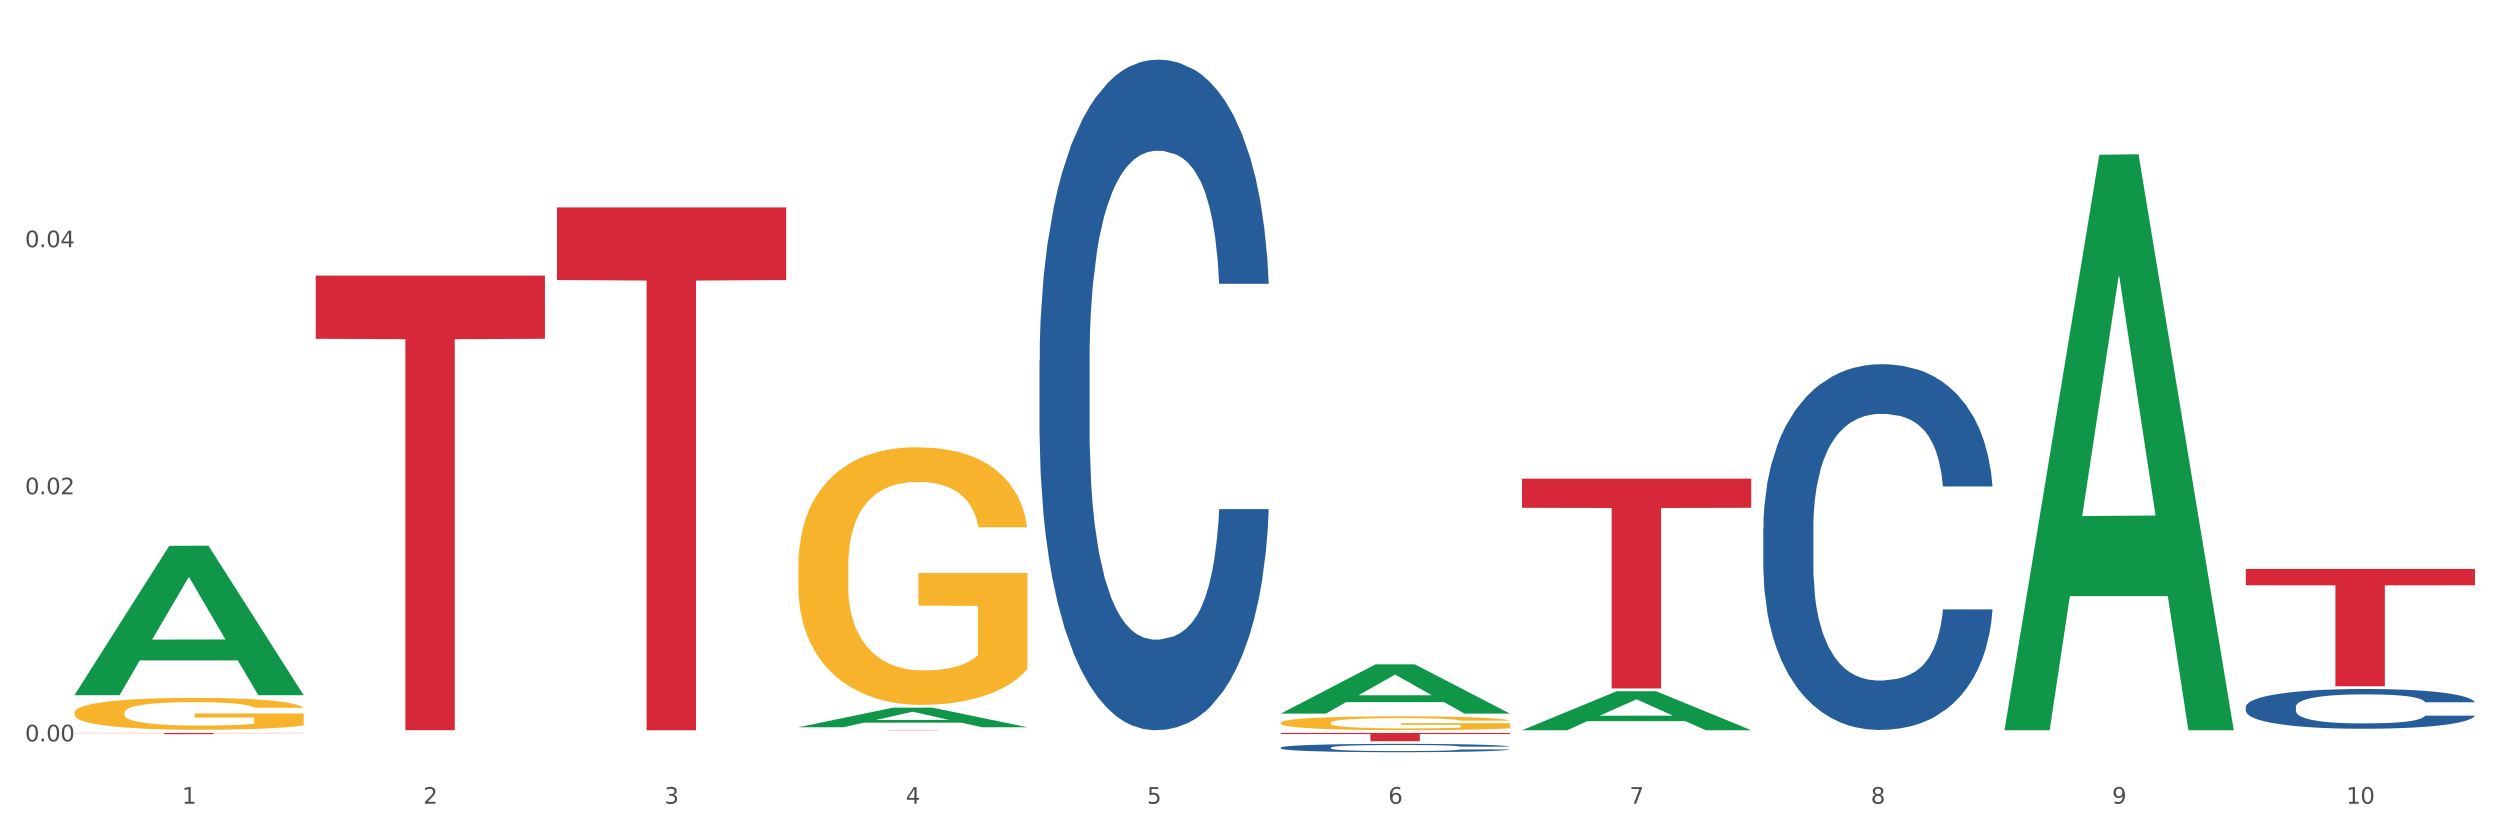 <?xml version="1.0" encoding="utf-8" standalone="no"?>
<!DOCTYPE svg PUBLIC "-//W3C//DTD SVG 1.1//EN"
  "http://www.w3.org/Graphics/SVG/1.1/DTD/svg11.dtd">
<svg xmlns:xlink="http://www.w3.org/1999/xlink" width="1080pt" height="360pt" viewBox="0 0 1080 360" xmlns="http://www.w3.org/2000/svg" version="1.1">
 <rect x="0" y="0" width="1080" height="360" fill="#333333" stroke="none"/>
 <defs>
  <style type="text/css">*{stroke-linejoin: round; stroke-linecap: butt}</style>
 </defs>
 <g id="figure_1">
  <g id="patch_1">
   <path d="M 0 360 
L 1080 360 
L 1080 0 
L 0 0 
z
" style="fill: #ffffff; stroke: #ffffff; stroke-linejoin: miter"/>
  </g>
  <g id="axes_1">
   <g id="matplotlib.axis_1">
    <g id="xtick_1">
     <g id="text_1">
      <!-- 1 -->
      <g style="fill: #4d4d4d" transform="translate(78.627 347.204) scale(0.096 -0.096)">
       <defs>
        <path id="DejaVuSans-31" d="M 794 531 
L 1825 531 
L 1825 4091 
L 703 3866 
L 703 4441 
L 1819 4666 
L 2450 4666 
L 2450 531 
L 3481 531 
L 3481 0 
L 794 0 
L 794 531 
z
" transform="scale(0.016)"/>
       </defs>
       <use xlink:href="#DejaVuSans-31"/>
      </g>
     </g>
    </g>
    <g id="xtick_2">
     <g id="text_2">
      <!-- 2 -->
      <g style="fill: #4d4d4d" transform="translate(182.851 347.204) scale(0.096 -0.096)">
       <defs>
        <path id="DejaVuSans-32" d="M 1228 531 
L 3431 531 
L 3431 0 
L 469 0 
L 469 531 
Q 828 903 1448 1529 
Q 2069 2156 2228 2338 
Q 2531 2678 2651 2914 
Q 2772 3150 2772 3378 
Q 2772 3750 2511 3984 
Q 2250 4219 1831 4219 
Q 1534 4219 1204 4116 
Q 875 4013 500 3803 
L 500 4441 
Q 881 4594 1212 4672 
Q 1544 4750 1819 4750 
Q 2544 4750 2975 4387 
Q 3406 4025 3406 3419 
Q 3406 3131 3298 2873 
Q 3191 2616 2906 2266 
Q 2828 2175 2409 1742 
Q 1991 1309 1228 531 
z
" transform="scale(0.016)"/>
       </defs>
       <use xlink:href="#DejaVuSans-32"/>
      </g>
     </g>
    </g>
    <g id="xtick_3">
     <g id="text_3">
      <!-- 3 -->
      <g style="fill: #4d4d4d" transform="translate(287.074 347.204) scale(0.096 -0.096)">
       <defs>
        <path id="DejaVuSans-33" d="M 2597 2516 
Q 3050 2419 3304 2112 
Q 3559 1806 3559 1356 
Q 3559 666 3084 287 
Q 2609 -91 1734 -91 
Q 1441 -91 1130 -33 
Q 819 25 488 141 
L 488 750 
Q 750 597 1062 519 
Q 1375 441 1716 441 
Q 2309 441 2620 675 
Q 2931 909 2931 1356 
Q 2931 1769 2642 2001 
Q 2353 2234 1838 2234 
L 1294 2234 
L 1294 2753 
L 1863 2753 
Q 2328 2753 2575 2939 
Q 2822 3125 2822 3475 
Q 2822 3834 2567 4026 
Q 2313 4219 1838 4219 
Q 1578 4219 1281 4162 
Q 984 4106 628 3988 
L 628 4550 
Q 988 4650 1302 4700 
Q 1616 4750 1894 4750 
Q 2613 4750 3031 4423 
Q 3450 4097 3450 3541 
Q 3450 3153 3228 2886 
Q 3006 2619 2597 2516 
z
" transform="scale(0.016)"/>
       </defs>
       <use xlink:href="#DejaVuSans-33"/>
      </g>
     </g>
    </g>
    <g id="xtick_4">
     <g id="text_4">
      <!-- 4 -->
      <g style="fill: #4d4d4d" transform="translate(391.298 347.204) scale(0.096 -0.096)">
       <defs>
        <path id="DejaVuSans-34" d="M 2419 4116 
L 825 1625 
L 2419 1625 
L 2419 4116 
z
M 2253 4666 
L 3047 4666 
L 3047 1625 
L 3713 1625 
L 3713 1100 
L 3047 1100 
L 3047 0 
L 2419 0 
L 2419 1100 
L 313 1100 
L 313 1709 
L 2253 4666 
z
" transform="scale(0.016)"/>
       </defs>
       <use xlink:href="#DejaVuSans-34"/>
      </g>
     </g>
    </g>
    <g id="xtick_5">
     <g id="text_5">
      <!-- 5 -->
      <g style="fill: #4d4d4d" transform="translate(495.522 347.204) scale(0.096 -0.096)">
       <defs>
        <path id="DejaVuSans-35" d="M 691 4666 
L 3169 4666 
L 3169 4134 
L 1269 4134 
L 1269 2991 
Q 1406 3038 1543 3061 
Q 1681 3084 1819 3084 
Q 2600 3084 3056 2656 
Q 3513 2228 3513 1497 
Q 3513 744 3044 326 
Q 2575 -91 1722 -91 
Q 1428 -91 1123 -41 
Q 819 9 494 109 
L 494 744 
Q 775 591 1075 516 
Q 1375 441 1709 441 
Q 2250 441 2565 725 
Q 2881 1009 2881 1497 
Q 2881 1984 2565 2268 
Q 2250 2553 1709 2553 
Q 1456 2553 1204 2497 
Q 953 2441 691 2322 
L 691 4666 
z
" transform="scale(0.016)"/>
       </defs>
       <use xlink:href="#DejaVuSans-35"/>
      </g>
     </g>
    </g>
    <g id="xtick_6">
     <g id="text_6">
      <!-- 6 -->
      <g style="fill: #4d4d4d" transform="translate(599.745 347.204) scale(0.096 -0.096)">
       <defs>
        <path id="DejaVuSans-36" d="M 2113 2584 
Q 1688 2584 1439 2293 
Q 1191 2003 1191 1497 
Q 1191 994 1439 701 
Q 1688 409 2113 409 
Q 2538 409 2786 701 
Q 3034 994 3034 1497 
Q 3034 2003 2786 2293 
Q 2538 2584 2113 2584 
z
M 3366 4563 
L 3366 3988 
Q 3128 4100 2886 4159 
Q 2644 4219 2406 4219 
Q 1781 4219 1451 3797 
Q 1122 3375 1075 2522 
Q 1259 2794 1537 2939 
Q 1816 3084 2150 3084 
Q 2853 3084 3261 2657 
Q 3669 2231 3669 1497 
Q 3669 778 3244 343 
Q 2819 -91 2113 -91 
Q 1303 -91 875 529 
Q 447 1150 447 2328 
Q 447 3434 972 4092 
Q 1497 4750 2381 4750 
Q 2619 4750 2861 4703 
Q 3103 4656 3366 4563 
z
" transform="scale(0.016)"/>
       </defs>
       <use xlink:href="#DejaVuSans-36"/>
      </g>
     </g>
    </g>
    <g id="xtick_7">
     <g id="text_7">
      <!-- 7 -->
      <g style="fill: #4d4d4d" transform="translate(703.969 347.204) scale(0.096 -0.096)">
       <defs>
        <path id="DejaVuSans-37" d="M 525 4666 
L 3525 4666 
L 3525 4397 
L 1831 0 
L 1172 0 
L 2766 4134 
L 525 4134 
L 525 4666 
z
" transform="scale(0.016)"/>
       </defs>
       <use xlink:href="#DejaVuSans-37"/>
      </g>
     </g>
    </g>
    <g id="xtick_8">
     <g id="text_8">
      <!-- 8 -->
      <g style="fill: #4d4d4d" transform="translate(808.193 347.204) scale(0.096 -0.096)">
       <defs>
        <path id="DejaVuSans-38" d="M 2034 2216 
Q 1584 2216 1326 1975 
Q 1069 1734 1069 1313 
Q 1069 891 1326 650 
Q 1584 409 2034 409 
Q 2484 409 2743 651 
Q 3003 894 3003 1313 
Q 3003 1734 2745 1975 
Q 2488 2216 2034 2216 
z
M 1403 2484 
Q 997 2584 770 2862 
Q 544 3141 544 3541 
Q 544 4100 942 4425 
Q 1341 4750 2034 4750 
Q 2731 4750 3128 4425 
Q 3525 4100 3525 3541 
Q 3525 3141 3298 2862 
Q 3072 2584 2669 2484 
Q 3125 2378 3379 2068 
Q 3634 1759 3634 1313 
Q 3634 634 3220 271 
Q 2806 -91 2034 -91 
Q 1263 -91 848 271 
Q 434 634 434 1313 
Q 434 1759 690 2068 
Q 947 2378 1403 2484 
z
M 1172 3481 
Q 1172 3119 1398 2916 
Q 1625 2713 2034 2713 
Q 2441 2713 2670 2916 
Q 2900 3119 2900 3481 
Q 2900 3844 2670 4047 
Q 2441 4250 2034 4250 
Q 1625 4250 1398 4047 
Q 1172 3844 1172 3481 
z
" transform="scale(0.016)"/>
       </defs>
       <use xlink:href="#DejaVuSans-38"/>
      </g>
     </g>
    </g>
    <g id="xtick_9">
     <g id="text_9">
      <!-- 9 -->
      <g style="fill: #4d4d4d" transform="translate(912.416 347.204) scale(0.096 -0.096)">
       <defs>
        <path id="DejaVuSans-39" d="M 703 97 
L 703 672 
Q 941 559 1184 500 
Q 1428 441 1663 441 
Q 2288 441 2617 861 
Q 2947 1281 2994 2138 
Q 2813 1869 2534 1725 
Q 2256 1581 1919 1581 
Q 1219 1581 811 2004 
Q 403 2428 403 3163 
Q 403 3881 828 4315 
Q 1253 4750 1959 4750 
Q 2769 4750 3195 4129 
Q 3622 3509 3622 2328 
Q 3622 1225 3098 567 
Q 2575 -91 1691 -91 
Q 1453 -91 1209 -44 
Q 966 3 703 97 
z
M 1959 2075 
Q 2384 2075 2632 2365 
Q 2881 2656 2881 3163 
Q 2881 3666 2632 3958 
Q 2384 4250 1959 4250 
Q 1534 4250 1286 3958 
Q 1038 3666 1038 3163 
Q 1038 2656 1286 2365 
Q 1534 2075 1959 2075 
z
" transform="scale(0.016)"/>
       </defs>
       <use xlink:href="#DejaVuSans-39"/>
      </g>
     </g>
    </g>
    <g id="xtick_10">
     <g id="text_10">
      <!-- 10 -->
      <g style="fill: #4d4d4d" transform="translate(1013.586 347.204) scale(0.096 -0.096)">
       <defs>
        <path id="DejaVuSans-30" d="M 2034 4250 
Q 1547 4250 1301 3770 
Q 1056 3291 1056 2328 
Q 1056 1369 1301 889 
Q 1547 409 2034 409 
Q 2525 409 2770 889 
Q 3016 1369 3016 2328 
Q 3016 3291 2770 3770 
Q 2525 4250 2034 4250 
z
M 2034 4750 
Q 2819 4750 3233 4129 
Q 3647 3509 3647 2328 
Q 3647 1150 3233 529 
Q 2819 -91 2034 -91 
Q 1250 -91 836 529 
Q 422 1150 422 2328 
Q 422 3509 836 4129 
Q 1250 4750 2034 4750 
z
" transform="scale(0.016)"/>
       </defs>
       <use xlink:href="#DejaVuSans-31"/>
       <use xlink:href="#DejaVuSans-30" transform="translate(63.623 0)"/>
      </g>
     </g>
    </g>
    <g id="xtick_11"/>
    <g id="xtick_12"/>
    <g id="xtick_13"/>
    <g id="xtick_14"/>
    <g id="xtick_15"/>
    <g id="xtick_16"/>
    <g id="xtick_17"/>
    <g id="xtick_18"/>
    <g id="xtick_19"/>
   </g>
   <g id="matplotlib.axis_2">
    <g id="ytick_1">
     <g id="text_11">
      <!-- 0.00 -->
      <g style="fill: #4d4d4d" transform="translate(10.8 320.273) scale(0.096 -0.096)">
       <defs>
        <path id="DejaVuSans-2e" d="M 684 794 
L 1344 794 
L 1344 0 
L 684 0 
L 684 794 
z
" transform="scale(0.016)"/>
       </defs>
       <use xlink:href="#DejaVuSans-30"/>
       <use xlink:href="#DejaVuSans-2e" transform="translate(63.623 0)"/>
       <use xlink:href="#DejaVuSans-30" transform="translate(95.41 0)"/>
       <use xlink:href="#DejaVuSans-30" transform="translate(159.033 0)"/>
      </g>
     </g>
    </g>
    <g id="ytick_2">
     <g id="text_12">
      <!-- 0.02 -->
      <g style="fill: #4d4d4d" transform="translate(10.8 213.538) scale(0.096 -0.096)">
       <use xlink:href="#DejaVuSans-30"/>
       <use xlink:href="#DejaVuSans-2e" transform="translate(63.623 0)"/>
       <use xlink:href="#DejaVuSans-30" transform="translate(95.41 0)"/>
       <use xlink:href="#DejaVuSans-32" transform="translate(159.033 0)"/>
      </g>
     </g>
    </g>
    <g id="ytick_3">
     <g id="text_13">
      <!-- 0.04 -->
      <g style="fill: #4d4d4d" transform="translate(10.8 106.803) scale(0.096 -0.096)">
       <use xlink:href="#DejaVuSans-30"/>
       <use xlink:href="#DejaVuSans-2e" transform="translate(63.623 0)"/>
       <use xlink:href="#DejaVuSans-30" transform="translate(95.41 0)"/>
       <use xlink:href="#DejaVuSans-34" transform="translate(159.033 0)"/>
      </g>
     </g>
    </g>
    <g id="ytick_4"/>
    <g id="ytick_5"/>
    <g id="ytick_6"/>
   </g>
   <g id="PolyCollection_1">
    <path d="M 32.175 300.204 
L 32.277 300.144 
L 73.107 235.802 
L 90.051 235.741 
L 131.187 300.326 
L 111.589 300.326 
L 102.709 285.286 
L 60.552 285.286 
L 60.246 285.529 
L 51.671 300.326 
L 32.175 300.326 
L 32.175 300.204 
L 65.86 276.311 
L 97.401 276.25 
L 81.783 249.507 
L 81.579 249.386 
L 81.375 249.568 
L 65.758 276.25 
L 65.86 276.311 
L 32.175 300.204 
z
" clip-path="url(#p391e102774)" style="fill: #109648"/>
    <path d="M 32.175 316.626 
L 131.187 316.626 
L 131.187 316.704 
L 92.239 316.704 
L 92.239 317.187 
L 70.888 317.187 
L 70.888 316.704 
L 32.175 316.704 
L 32.175 316.626 
L 32.175 316.626 
z
" clip-path="url(#p391e102774)" style="fill: #d62839"/>
    <path d="M 344.846 315.344 
L 443.858 315.344 
L 443.858 315.36 
L 404.91 315.36 
L 404.91 315.462 
L 383.559 315.462 
L 383.559 315.36 
L 344.846 315.36 
L 344.846 315.344 
L 344.846 315.344 
z
" clip-path="url(#p391e102774)" style="fill: #d62839"/>
    <path d="M 553.293 316.626 
L 652.306 316.626 
L 652.306 317.12 
L 613.358 317.123 
L 613.358 320.184 
L 592.006 320.184 
L 592.006 317.123 
L 553.293 317.12 
L 553.293 316.629 
L 553.293 316.626 
z
" clip-path="url(#p391e102774)" style="fill: #d62839"/>
    <path d="M 657.517 206.778 
L 756.529 206.778 
L 756.529 219.375 
L 717.581 219.46 
L 717.581 297.424 
L 696.23 297.424 
L 696.23 219.46 
L 657.517 219.375 
L 657.517 206.863 
L 657.517 206.778 
z
" clip-path="url(#p391e102774)" style="fill: #d62839"/>
    <path d="M 970.188 245.789 
L 1069.2 245.789 
L 1069.2 252.833 
L 1030.252 252.881 
L 1030.252 296.479 
L 1008.901 296.479 
L 1008.901 252.881 
L 970.188 252.833 
L 970.188 245.837 
L 970.188 245.789 
z
" clip-path="url(#p391e102774)" style="fill: #d62839"/>
    <path d="M 553.293 312.228 
L 553.41 312.223 
L 553.41 312.025 
L 553.644 311.855 
L 554.813 311.443 
L 556.566 311.103 
L 557.852 310.922 
L 559.138 310.773 
L 560.658 310.625 
L 562.528 310.471 
L 565.918 310.246 
L 568.022 310.131 
L 570.594 310.01 
L 575.27 309.835 
L 578.66 309.736 
L 582.167 309.653 
L 587.895 309.555 
L 591.636 309.511 
L 595.61 309.478 
L 600.403 309.456 
L 604.027 309.45 
L 611.976 309.467 
L 618.756 309.516 
L 622.029 309.555 
L 626.237 309.62 
L 628.458 309.664 
L 632.082 309.752 
L 635.823 309.868 
L 638.395 309.966 
L 642.252 310.153 
L 645.175 310.34 
L 647.863 310.57 
L 649.266 310.729 
L 650.318 310.878 
L 651.253 311.048 
L 652.189 311.317 
L 631.147 311.317 
L 630.329 311.125 
L 629.043 310.944 
L 627.173 310.768 
L 625.536 310.658 
L 622.73 310.521 
L 620.159 310.433 
L 617.47 310.367 
L 614.197 310.312 
L 611.625 310.285 
L 608.001 310.263 
L 600.87 310.268 
L 596.078 310.312 
L 592.805 310.367 
L 590.7 310.417 
L 588.83 310.471 
L 586.726 310.548 
L 584.271 310.664 
L 582.518 310.768 
L 580.764 310.9 
L 579.361 311.031 
L 578.075 311.185 
L 577.023 311.35 
L 576.205 311.52 
L 575.504 311.729 
L 574.919 312.075 
L 574.919 312.827 
L 575.153 312.997 
L 575.737 313.222 
L 576.439 313.392 
L 577.608 313.595 
L 578.66 313.733 
L 580.647 313.93 
L 582.868 314.095 
L 584.622 314.199 
L 586.375 314.287 
L 589.415 314.408 
L 592.805 314.507 
L 595.727 314.567 
L 599.702 314.622 
L 602.39 314.644 
L 604.728 314.655 
L 610.456 314.655 
L 614.548 314.639 
L 619.107 314.6 
L 622.613 314.551 
L 625.536 314.49 
L 628.809 314.391 
L 630.913 314.298 
L 630.913 313.151 
L 605.196 313.145 
L 605.196 312.382 
L 652.306 312.382 
L 652.306 314.622 
L 650.318 314.737 
L 648.097 314.842 
L 645.759 314.935 
L 642.252 315.05 
L 638.044 315.16 
L 634.303 315.237 
L 630.329 315.303 
L 625.653 315.363 
L 619.574 315.418 
L 615.833 315.44 
L 611.158 315.457 
L 605.663 315.462 
L 600.87 315.451 
L 596.195 315.424 
L 591.285 315.374 
L 586.492 315.303 
L 582.868 315.231 
L 579.244 315.144 
L 575.387 315.028 
L 572.347 314.919 
L 570.009 314.82 
L 567.438 314.693 
L 564.632 314.529 
L 562.528 314.38 
L 560.658 314.227 
L 558.67 314.029 
L 557.268 313.859 
L 555.865 313.645 
L 555.047 313.486 
L 554.111 313.239 
L 553.41 312.893 
L 553.293 312.228 
z
" clip-path="url(#p391e102774)" style="fill: #f7b32b"/>
    <path d="M 344.846 244.651 
L 344.963 244.549 
L 344.963 240.889 
L 345.197 237.738 
L 346.366 230.113 
L 348.119 223.81 
L 349.405 220.455 
L 350.691 217.71 
L 352.21 214.965 
L 354.081 212.118 
L 357.471 207.95 
L 359.575 205.815 
L 362.147 203.578 
L 366.823 200.325 
L 370.213 198.495 
L 373.72 196.97 
L 379.448 195.14 
L 383.188 194.326 
L 387.163 193.716 
L 391.956 193.31 
L 395.579 193.208 
L 403.529 193.513 
L 410.309 194.428 
L 413.582 195.14 
L 417.79 196.36 
L 420.011 197.173 
L 423.635 198.8 
L 427.376 200.935 
L 429.947 202.765 
L 433.805 206.221 
L 436.728 209.678 
L 439.416 213.948 
L 440.819 216.896 
L 441.871 219.641 
L 442.806 222.793 
L 443.741 227.775 
L 422.7 227.775 
L 421.882 224.216 
L 420.596 220.861 
L 418.725 217.608 
L 417.089 215.575 
L 414.283 213.033 
L 411.711 211.406 
L 409.023 210.186 
L 405.75 209.17 
L 403.178 208.661 
L 399.554 208.255 
L 392.423 208.356 
L 387.63 209.17 
L 384.357 210.186 
L 382.253 211.101 
L 380.383 212.118 
L 378.279 213.541 
L 375.824 215.676 
L 374.07 217.608 
L 372.317 220.048 
L 370.914 222.488 
L 369.628 225.335 
L 368.576 228.385 
L 367.758 231.536 
L 367.056 235.399 
L 366.472 241.804 
L 366.472 255.733 
L 366.706 258.884 
L 367.29 263.053 
L 367.992 266.204 
L 369.161 269.966 
L 370.213 272.508 
L 372.2 276.168 
L 374.421 279.218 
L 376.174 281.149 
L 377.928 282.776 
L 380.967 285.013 
L 384.357 286.843 
L 387.28 287.961 
L 391.254 288.978 
L 393.943 289.384 
L 396.281 289.588 
L 402.009 289.588 
L 406.1 289.283 
L 410.659 288.571 
L 414.166 287.656 
L 417.089 286.538 
L 420.362 284.708 
L 422.466 282.979 
L 422.466 261.731 
L 396.748 261.629 
L 396.748 247.498 
L 443.858 247.498 
L 443.858 288.978 
L 441.871 291.113 
L 439.65 293.044 
L 437.312 294.773 
L 433.805 296.908 
L 429.597 298.941 
L 425.856 300.364 
L 421.882 301.584 
L 417.206 302.703 
L 411.127 303.719 
L 407.386 304.126 
L 402.71 304.431 
L 397.216 304.532 
L 392.423 304.329 
L 387.747 303.821 
L 382.838 302.906 
L 378.045 301.584 
L 374.421 300.263 
L 370.797 298.636 
L 366.94 296.501 
L 363.9 294.468 
L 361.562 292.638 
L 358.99 290.299 
L 356.185 287.249 
L 354.081 284.504 
L 352.21 281.658 
L 350.223 277.998 
L 348.82 274.846 
L 347.418 270.881 
L 346.599 267.933 
L 345.664 263.358 
L 344.963 256.953 
L 344.846 244.651 
z
" clip-path="url(#p391e102774)" style="fill: #f7b32b"/>
    <path d="M 136.399 119.056 
L 235.411 119.056 
L 235.411 146.348 
L 196.463 146.533 
L 196.463 315.451 
L 175.112 315.451 
L 175.112 146.533 
L 136.399 146.348 
L 136.399 119.24 
L 136.399 119.056 
z
" clip-path="url(#p391e102774)" style="fill: #d62839"/>
    <path d="M 970.188 305.361 
L 970.305 305.346 
L 970.305 304.907 
L 970.656 304.31 
L 971.943 303.212 
L 973.582 302.381 
L 976.39 301.408 
L 977.912 301 
L 979.902 300.545 
L 983.998 299.808 
L 988.679 299.18 
L 991.956 298.835 
L 994.414 298.616 
L 999.915 298.223 
L 1003.075 298.051 
L 1006.352 297.91 
L 1009.161 297.815 
L 1013.842 297.706 
L 1017.587 297.659 
L 1021.917 297.643 
L 1025.546 297.659 
L 1030.344 297.721 
L 1037.366 297.91 
L 1040.058 298.019 
L 1043.686 298.208 
L 1047.431 298.459 
L 1050.474 298.71 
L 1053.985 299.07 
L 1057.613 299.541 
L 1061.125 300.137 
L 1063.582 300.686 
L 1065.572 301.267 
L 1067.327 301.973 
L 1068.615 302.742 
L 1069.2 303.385 
L 1047.782 303.385 
L 1047.197 302.804 
L 1046.027 302.177 
L 1044.857 301.753 
L 1043.569 301.408 
L 1041.58 301.016 
L 1039.824 300.765 
L 1036.898 300.467 
L 1034.206 300.278 
L 1031.983 300.169 
L 1029.291 300.075 
L 1023.556 299.98 
L 1019.46 299.98 
L 1016.885 300.012 
L 1013.725 300.09 
L 1011.033 300.2 
L 1007.873 300.388 
L 1005.415 300.592 
L 1002.958 300.859 
L 1001.553 301.047 
L 999.447 301.392 
L 998.042 301.675 
L 996.17 302.161 
L 995.116 302.506 
L 993.244 303.4 
L 992.424 304.059 
L 992.073 304.514 
L 991.839 305.016 
L 991.839 307.464 
L 992.541 308.562 
L 993.127 309.033 
L 994.063 309.566 
L 995.818 310.256 
L 998.393 310.931 
L 1001.085 311.417 
L 1003.309 311.715 
L 1005.415 311.935 
L 1007.522 312.107 
L 1010.097 312.264 
L 1012.203 312.358 
L 1015.363 312.453 
L 1019.109 312.5 
L 1022.035 312.5 
L 1028.003 312.421 
L 1030.695 312.343 
L 1033.27 312.233 
L 1036.079 312.06 
L 1038.303 311.872 
L 1039.59 311.731 
L 1041.697 311.433 
L 1043.335 311.119 
L 1044.739 310.758 
L 1045.676 310.444 
L 1046.729 309.974 
L 1047.548 309.44 
L 1047.782 309.158 
L 1069.2 309.158 
L 1068.732 309.723 
L 1067.913 310.272 
L 1066.274 311.009 
L 1064.987 311.433 
L 1062.997 311.951 
L 1060.89 312.39 
L 1057.965 312.876 
L 1055.273 313.237 
L 1052.464 313.551 
L 1049.421 313.833 
L 1043.92 314.225 
L 1041.931 314.335 
L 1037.717 314.523 
L 1034.44 314.633 
L 1029.642 314.743 
L 1024.726 314.806 
L 1019.577 314.821 
L 1015.012 314.79 
L 1009.98 314.696 
L 1006.82 314.602 
L 1003.309 314.461 
L 999.212 314.241 
L 995.35 313.974 
L 991.722 313.661 
L 988.328 313.3 
L 985.168 312.892 
L 981.072 312.217 
L 978.029 311.558 
L 975.805 310.946 
L 974.284 310.429 
L 972.762 309.77 
L 971.943 309.315 
L 970.656 308.217 
L 970.188 307.197 
L 970.188 305.361 
z
" clip-path="url(#p391e102774)" style="fill: #255c99"/>
    <path d="M 240.622 89.597 
L 339.635 89.597 
L 339.635 120.985 
L 300.687 121.197 
L 300.687 315.462 
L 279.336 315.462 
L 279.336 121.197 
L 240.622 120.985 
L 240.622 89.809 
L 240.622 89.597 
z
" clip-path="url(#p391e102774)" style="fill: #d62839"/>
    <path d="M 344.846 314.164 
L 344.948 314.156 
L 385.778 305.704 
L 402.722 305.696 
L 443.858 314.18 
L 424.26 314.18 
L 415.379 312.205 
L 373.223 312.205 
L 372.916 312.236 
L 364.342 314.18 
L 344.846 314.18 
L 344.846 314.164 
L 378.53 311.026 
L 410.072 311.018 
L 394.454 307.504 
L 394.25 307.488 
L 394.046 307.512 
L 378.428 311.018 
L 378.53 311.026 
L 344.846 314.164 
z
" clip-path="url(#p391e102774)" style="fill: #109648"/>
    <path d="M 553.293 308.247 
L 553.395 308.227 
L 594.225 287.003 
L 611.169 286.983 
L 652.306 308.287 
L 632.707 308.287 
L 623.827 303.326 
L 581.67 303.326 
L 581.364 303.406 
L 572.789 308.287 
L 553.293 308.287 
L 553.293 308.247 
L 586.978 300.366 
L 618.519 300.346 
L 602.901 291.524 
L 602.697 291.484 
L 602.493 291.544 
L 586.876 300.346 
L 586.978 300.366 
L 553.293 308.247 
z
" clip-path="url(#p391e102774)" style="fill: #109648"/>
    <path d="M 553.293 322.966 
L 553.41 322.963 
L 553.41 322.871 
L 553.761 322.746 
L 555.049 322.516 
L 556.687 322.341 
L 559.496 322.137 
L 561.017 322.052 
L 563.007 321.956 
L 567.103 321.802 
L 571.785 321.67 
L 575.062 321.598 
L 577.52 321.552 
L 583.02 321.47 
L 586.18 321.433 
L 589.457 321.404 
L 592.266 321.384 
L 596.948 321.361 
L 600.693 321.351 
L 605.023 321.348 
L 608.651 321.351 
L 613.45 321.364 
L 620.472 321.404 
L 623.164 321.427 
L 626.792 321.466 
L 630.537 321.519 
L 633.58 321.572 
L 637.091 321.647 
L 640.719 321.746 
L 644.23 321.871 
L 646.688 321.986 
L 648.677 322.108 
L 650.433 322.256 
L 651.72 322.417 
L 652.306 322.552 
L 630.888 322.552 
L 630.303 322.43 
L 629.132 322.298 
L 627.962 322.21 
L 626.675 322.137 
L 624.685 322.055 
L 622.929 322.002 
L 620.004 321.94 
L 617.312 321.9 
L 615.088 321.877 
L 612.396 321.858 
L 606.661 321.838 
L 602.565 321.838 
L 599.99 321.845 
L 596.83 321.861 
L 594.139 321.884 
L 590.979 321.923 
L 588.521 321.966 
L 586.063 322.022 
L 584.659 322.062 
L 582.552 322.134 
L 581.148 322.193 
L 579.275 322.295 
L 578.222 322.368 
L 576.349 322.555 
L 575.53 322.693 
L 575.179 322.789 
L 574.945 322.894 
L 574.945 323.407 
L 575.647 323.637 
L 576.232 323.736 
L 577.168 323.848 
L 578.924 323.992 
L 581.499 324.134 
L 584.191 324.236 
L 586.414 324.298 
L 588.521 324.344 
L 590.628 324.38 
L 593.202 324.413 
L 595.309 324.433 
L 598.469 324.453 
L 602.214 324.463 
L 605.14 324.463 
L 611.109 324.446 
L 613.801 324.43 
L 616.375 324.407 
L 619.184 324.371 
L 621.408 324.331 
L 622.695 324.302 
L 624.802 324.239 
L 626.441 324.173 
L 627.845 324.098 
L 628.781 324.032 
L 629.835 323.933 
L 630.654 323.821 
L 630.888 323.762 
L 652.306 323.762 
L 651.837 323.881 
L 651.018 323.996 
L 649.38 324.15 
L 648.092 324.239 
L 646.103 324.348 
L 643.996 324.44 
L 641.07 324.542 
L 638.378 324.617 
L 635.569 324.683 
L 632.526 324.742 
L 627.026 324.825 
L 625.036 324.848 
L 620.823 324.887 
L 617.546 324.91 
L 612.747 324.933 
L 607.832 324.946 
L 602.682 324.95 
L 598.118 324.943 
L 593.085 324.923 
L 589.925 324.903 
L 586.414 324.874 
L 582.318 324.828 
L 578.456 324.772 
L 574.828 324.706 
L 571.434 324.63 
L 568.274 324.545 
L 564.177 324.404 
L 561.135 324.265 
L 558.911 324.137 
L 557.389 324.029 
L 555.868 323.89 
L 555.049 323.795 
L 553.761 323.565 
L 553.293 323.351 
L 553.293 322.966 
z
" clip-path="url(#p391e102774)" style="fill: #255c99"/>
    <path d="M 449.069 155.927 
L 449.187 155.663 
L 449.187 148.255 
L 449.538 138.201 
L 450.825 119.681 
L 452.464 105.659 
L 455.272 89.256 
L 456.794 82.377 
L 458.783 74.705 
L 462.88 62.27 
L 467.561 51.687 
L 470.838 45.867 
L 473.296 42.163 
L 478.797 35.549 
L 481.957 32.638 
L 485.234 30.257 
L 488.042 28.67 
L 492.724 26.818 
L 496.469 26.024 
L 500.799 25.759 
L 504.427 26.024 
L 509.226 27.082 
L 516.248 30.257 
L 518.94 32.109 
L 522.568 35.284 
L 526.313 39.517 
L 529.356 43.75 
L 532.867 49.835 
L 536.495 57.772 
L 540.006 67.826 
L 542.464 77.086 
L 544.454 86.875 
L 546.209 98.78 
L 547.497 111.744 
L 548.082 122.592 
L 526.664 122.592 
L 526.079 112.803 
L 524.909 102.22 
L 523.738 95.076 
L 522.451 89.256 
L 520.461 82.642 
L 518.706 78.409 
L 515.78 73.382 
L 513.088 70.207 
L 510.864 68.355 
L 508.173 66.768 
L 502.438 65.18 
L 498.342 65.18 
L 495.767 65.709 
L 492.607 67.032 
L 489.915 68.884 
L 486.755 72.059 
L 484.297 75.498 
L 481.84 79.996 
L 480.435 83.171 
L 478.328 88.991 
L 476.924 93.754 
L 475.051 101.955 
L 473.998 107.776 
L 472.126 122.856 
L 471.306 133.968 
L 470.955 141.641 
L 470.721 150.107 
L 470.721 191.379 
L 471.423 209.899 
L 472.009 217.836 
L 472.945 226.832 
L 474.7 238.473 
L 477.275 249.849 
L 479.967 258.051 
L 482.191 263.077 
L 484.297 266.781 
L 486.404 269.692 
L 488.979 272.337 
L 491.085 273.925 
L 494.245 275.512 
L 497.991 276.306 
L 500.916 276.306 
L 506.885 274.983 
L 509.577 273.66 
L 512.152 271.808 
L 514.961 268.898 
L 517.184 265.723 
L 518.472 263.342 
L 520.578 258.315 
L 522.217 253.024 
L 523.621 246.939 
L 524.558 241.647 
L 525.611 233.71 
L 526.43 224.715 
L 526.664 219.953 
L 548.082 219.953 
L 547.614 229.477 
L 546.795 238.737 
L 545.156 251.172 
L 543.869 258.315 
L 541.879 267.046 
L 539.772 274.454 
L 536.846 282.656 
L 534.155 288.741 
L 531.346 294.032 
L 528.303 298.794 
L 522.802 305.408 
L 520.813 307.26 
L 516.599 310.435 
L 513.322 312.287 
L 508.524 314.139 
L 503.608 315.197 
L 498.459 315.462 
L 493.894 314.933 
L 488.862 313.346 
L 485.702 311.758 
L 482.191 309.377 
L 478.094 305.673 
L 474.232 301.175 
L 470.604 295.884 
L 467.21 289.799 
L 464.05 282.92 
L 459.954 271.544 
L 456.911 260.432 
L 454.687 250.114 
L 453.166 241.383 
L 451.644 230.271 
L 450.825 222.598 
L 449.538 204.079 
L 449.069 186.882 
L 449.069 155.927 
z
" clip-path="url(#p391e102774)" style="fill: #255c99"/>
    <path d="M 657.517 315.43 
L 657.619 315.415 
L 698.449 298.604 
L 715.393 298.588 
L 756.529 315.462 
L 736.931 315.462 
L 728.05 311.533 
L 685.893 311.533 
L 685.587 311.596 
L 677.013 315.462 
L 657.517 315.462 
L 657.517 315.43 
L 691.201 309.188 
L 722.742 309.172 
L 707.125 302.185 
L 706.921 302.153 
L 706.717 302.2 
L 691.099 309.172 
L 691.201 309.188 
L 657.517 315.43 
z
" clip-path="url(#p391e102774)" style="fill: #109648"/>
    <path d="M 865.964 314.995 
L 866.066 314.761 
L 906.896 66.86 
L 923.84 66.626 
L 964.976 315.462 
L 945.378 315.462 
L 936.498 257.517 
L 894.341 257.517 
L 894.034 258.452 
L 885.46 315.462 
L 865.964 315.462 
L 865.964 314.995 
L 899.649 222.937 
L 931.19 222.703 
L 915.572 119.664 
L 915.368 119.197 
L 915.164 119.898 
L 899.547 222.703 
L 899.649 222.937 
L 865.964 314.995 
z
" clip-path="url(#p391e102774)" style="fill: #109648"/>
    <path d="M 32.175 307.866 
L 32.292 307.853 
L 32.292 307.4 
L 32.526 307.009 
L 33.695 306.064 
L 35.448 305.282 
L 36.734 304.867 
L 38.02 304.526 
L 39.54 304.186 
L 41.41 303.833 
L 44.8 303.316 
L 46.904 303.052 
L 49.476 302.775 
L 54.152 302.371 
L 57.542 302.144 
L 61.049 301.955 
L 66.777 301.729 
L 70.517 301.628 
L 74.492 301.552 
L 79.285 301.502 
L 82.909 301.489 
L 90.858 301.527 
L 97.638 301.64 
L 100.911 301.729 
L 105.119 301.88 
L 107.34 301.981 
L 110.964 302.182 
L 114.705 302.447 
L 117.277 302.674 
L 121.134 303.102 
L 124.057 303.531 
L 126.745 304.06 
L 128.148 304.425 
L 129.2 304.766 
L 130.135 305.156 
L 131.071 305.774 
L 110.029 305.774 
L 109.211 305.333 
L 107.925 304.917 
L 106.054 304.514 
L 104.418 304.262 
L 101.612 303.947 
L 99.041 303.745 
L 96.352 303.594 
L 93.079 303.468 
L 90.507 303.405 
L 86.883 303.354 
L 79.752 303.367 
L 74.96 303.468 
L 71.686 303.594 
L 69.582 303.707 
L 67.712 303.833 
L 65.608 304.01 
L 63.153 304.274 
L 61.399 304.514 
L 59.646 304.816 
L 58.243 305.119 
L 56.957 305.471 
L 55.905 305.849 
L 55.087 306.24 
L 54.386 306.719 
L 53.801 307.513 
L 53.801 309.239 
L 54.035 309.63 
L 54.619 310.147 
L 55.321 310.538 
L 56.49 311.004 
L 57.542 311.319 
L 59.529 311.773 
L 61.75 312.151 
L 63.504 312.39 
L 65.257 312.592 
L 68.296 312.869 
L 71.686 313.096 
L 74.609 313.234 
L 78.583 313.36 
L 81.272 313.411 
L 83.61 313.436 
L 89.338 313.436 
L 93.429 313.398 
L 97.988 313.31 
L 101.495 313.197 
L 104.418 313.058 
L 107.691 312.831 
L 109.795 312.617 
L 109.795 309.983 
L 84.078 309.97 
L 84.078 308.219 
L 131.187 308.219 
L 131.187 313.36 
L 129.2 313.625 
L 126.979 313.864 
L 124.641 314.079 
L 121.134 314.343 
L 116.926 314.595 
L 113.185 314.772 
L 109.211 314.923 
L 104.535 315.062 
L 98.456 315.188 
L 94.715 315.238 
L 90.039 315.276 
L 84.545 315.289 
L 79.752 315.263 
L 75.076 315.2 
L 70.167 315.087 
L 65.374 314.923 
L 61.75 314.759 
L 58.126 314.558 
L 54.269 314.293 
L 51.229 314.041 
L 48.891 313.814 
L 46.32 313.524 
L 43.514 313.146 
L 41.41 312.806 
L 39.54 312.453 
L 37.552 311.999 
L 36.15 311.609 
L 34.747 311.117 
L 33.928 310.752 
L 32.993 310.185 
L 32.292 309.391 
L 32.175 307.866 
z
" clip-path="url(#p391e102774)" style="fill: #f7b32b"/>
    <path d="M 761.74 228.325 
L 761.857 228.18 
L 761.857 224.14 
L 762.208 218.657 
L 763.496 208.555 
L 765.134 200.907 
L 767.943 191.961 
L 769.465 188.209 
L 771.454 184.024 
L 775.551 177.242 
L 780.232 171.47 
L 783.509 168.295 
L 785.967 166.275 
L 791.467 162.667 
L 794.627 161.08 
L 797.904 159.781 
L 800.713 158.916 
L 805.395 157.905 
L 809.14 157.472 
L 813.47 157.328 
L 817.098 157.472 
L 821.897 158.05 
L 828.919 159.781 
L 831.611 160.791 
L 835.239 162.523 
L 838.984 164.832 
L 842.027 167.141 
L 845.538 170.46 
L 849.166 174.789 
L 852.677 180.272 
L 855.135 185.323 
L 857.125 190.662 
L 858.88 197.156 
L 860.168 204.226 
L 860.753 210.143 
L 839.335 210.143 
L 838.75 204.804 
L 837.58 199.031 
L 836.409 195.135 
L 835.122 191.961 
L 833.132 188.353 
L 831.377 186.044 
L 828.451 183.303 
L 825.759 181.571 
L 823.535 180.561 
L 820.843 179.695 
L 815.109 178.829 
L 811.012 178.829 
L 808.438 179.118 
L 805.278 179.839 
L 802.586 180.849 
L 799.426 182.581 
L 796.968 184.457 
L 794.51 186.91 
L 793.106 188.642 
L 790.999 191.816 
L 789.595 194.414 
L 787.722 198.887 
L 786.669 202.062 
L 784.796 210.287 
L 783.977 216.348 
L 783.626 220.532 
L 783.392 225.15 
L 783.392 247.661 
L 784.094 257.762 
L 784.679 262.091 
L 785.616 266.998 
L 787.371 273.347 
L 789.946 279.552 
L 792.638 284.025 
L 794.862 286.767 
L 796.968 288.787 
L 799.075 290.375 
L 801.65 291.818 
L 803.756 292.684 
L 806.916 293.549 
L 810.661 293.982 
L 813.587 293.982 
L 819.556 293.261 
L 822.248 292.539 
L 824.823 291.529 
L 827.632 289.942 
L 829.855 288.21 
L 831.143 286.911 
L 833.249 284.17 
L 834.888 281.284 
L 836.292 277.965 
L 837.229 275.079 
L 838.282 270.75 
L 839.101 265.843 
L 839.335 263.246 
L 860.753 263.246 
L 860.285 268.441 
L 859.465 273.491 
L 857.827 280.274 
L 856.539 284.17 
L 854.55 288.932 
L 852.443 292.972 
L 849.517 297.445 
L 846.825 300.764 
L 844.017 303.65 
L 840.974 306.248 
L 835.473 309.855 
L 833.483 310.866 
L 829.27 312.597 
L 825.993 313.607 
L 821.195 314.617 
L 816.279 315.195 
L 811.13 315.339 
L 806.565 315.05 
L 801.533 314.185 
L 798.373 313.319 
L 794.862 312.02 
L 790.765 310 
L 786.903 307.547 
L 783.275 304.661 
L 779.881 301.342 
L 776.721 297.59 
L 772.625 291.385 
L 769.582 285.324 
L 767.358 279.696 
L 765.837 274.934 
L 764.315 268.874 
L 763.496 264.689 
L 762.208 254.588 
L 761.74 245.208 
L 761.74 228.325 
z
" clip-path="url(#p391e102774)" style="fill: #255c99"/>
   </g>
  </g>
 </g>
 <defs>
  <clipPath id="p391e102774">
   <rect x="32.175" y="10.8" width="1037.025" height="329.109"/>
  </clipPath>
 </defs>
</svg>
